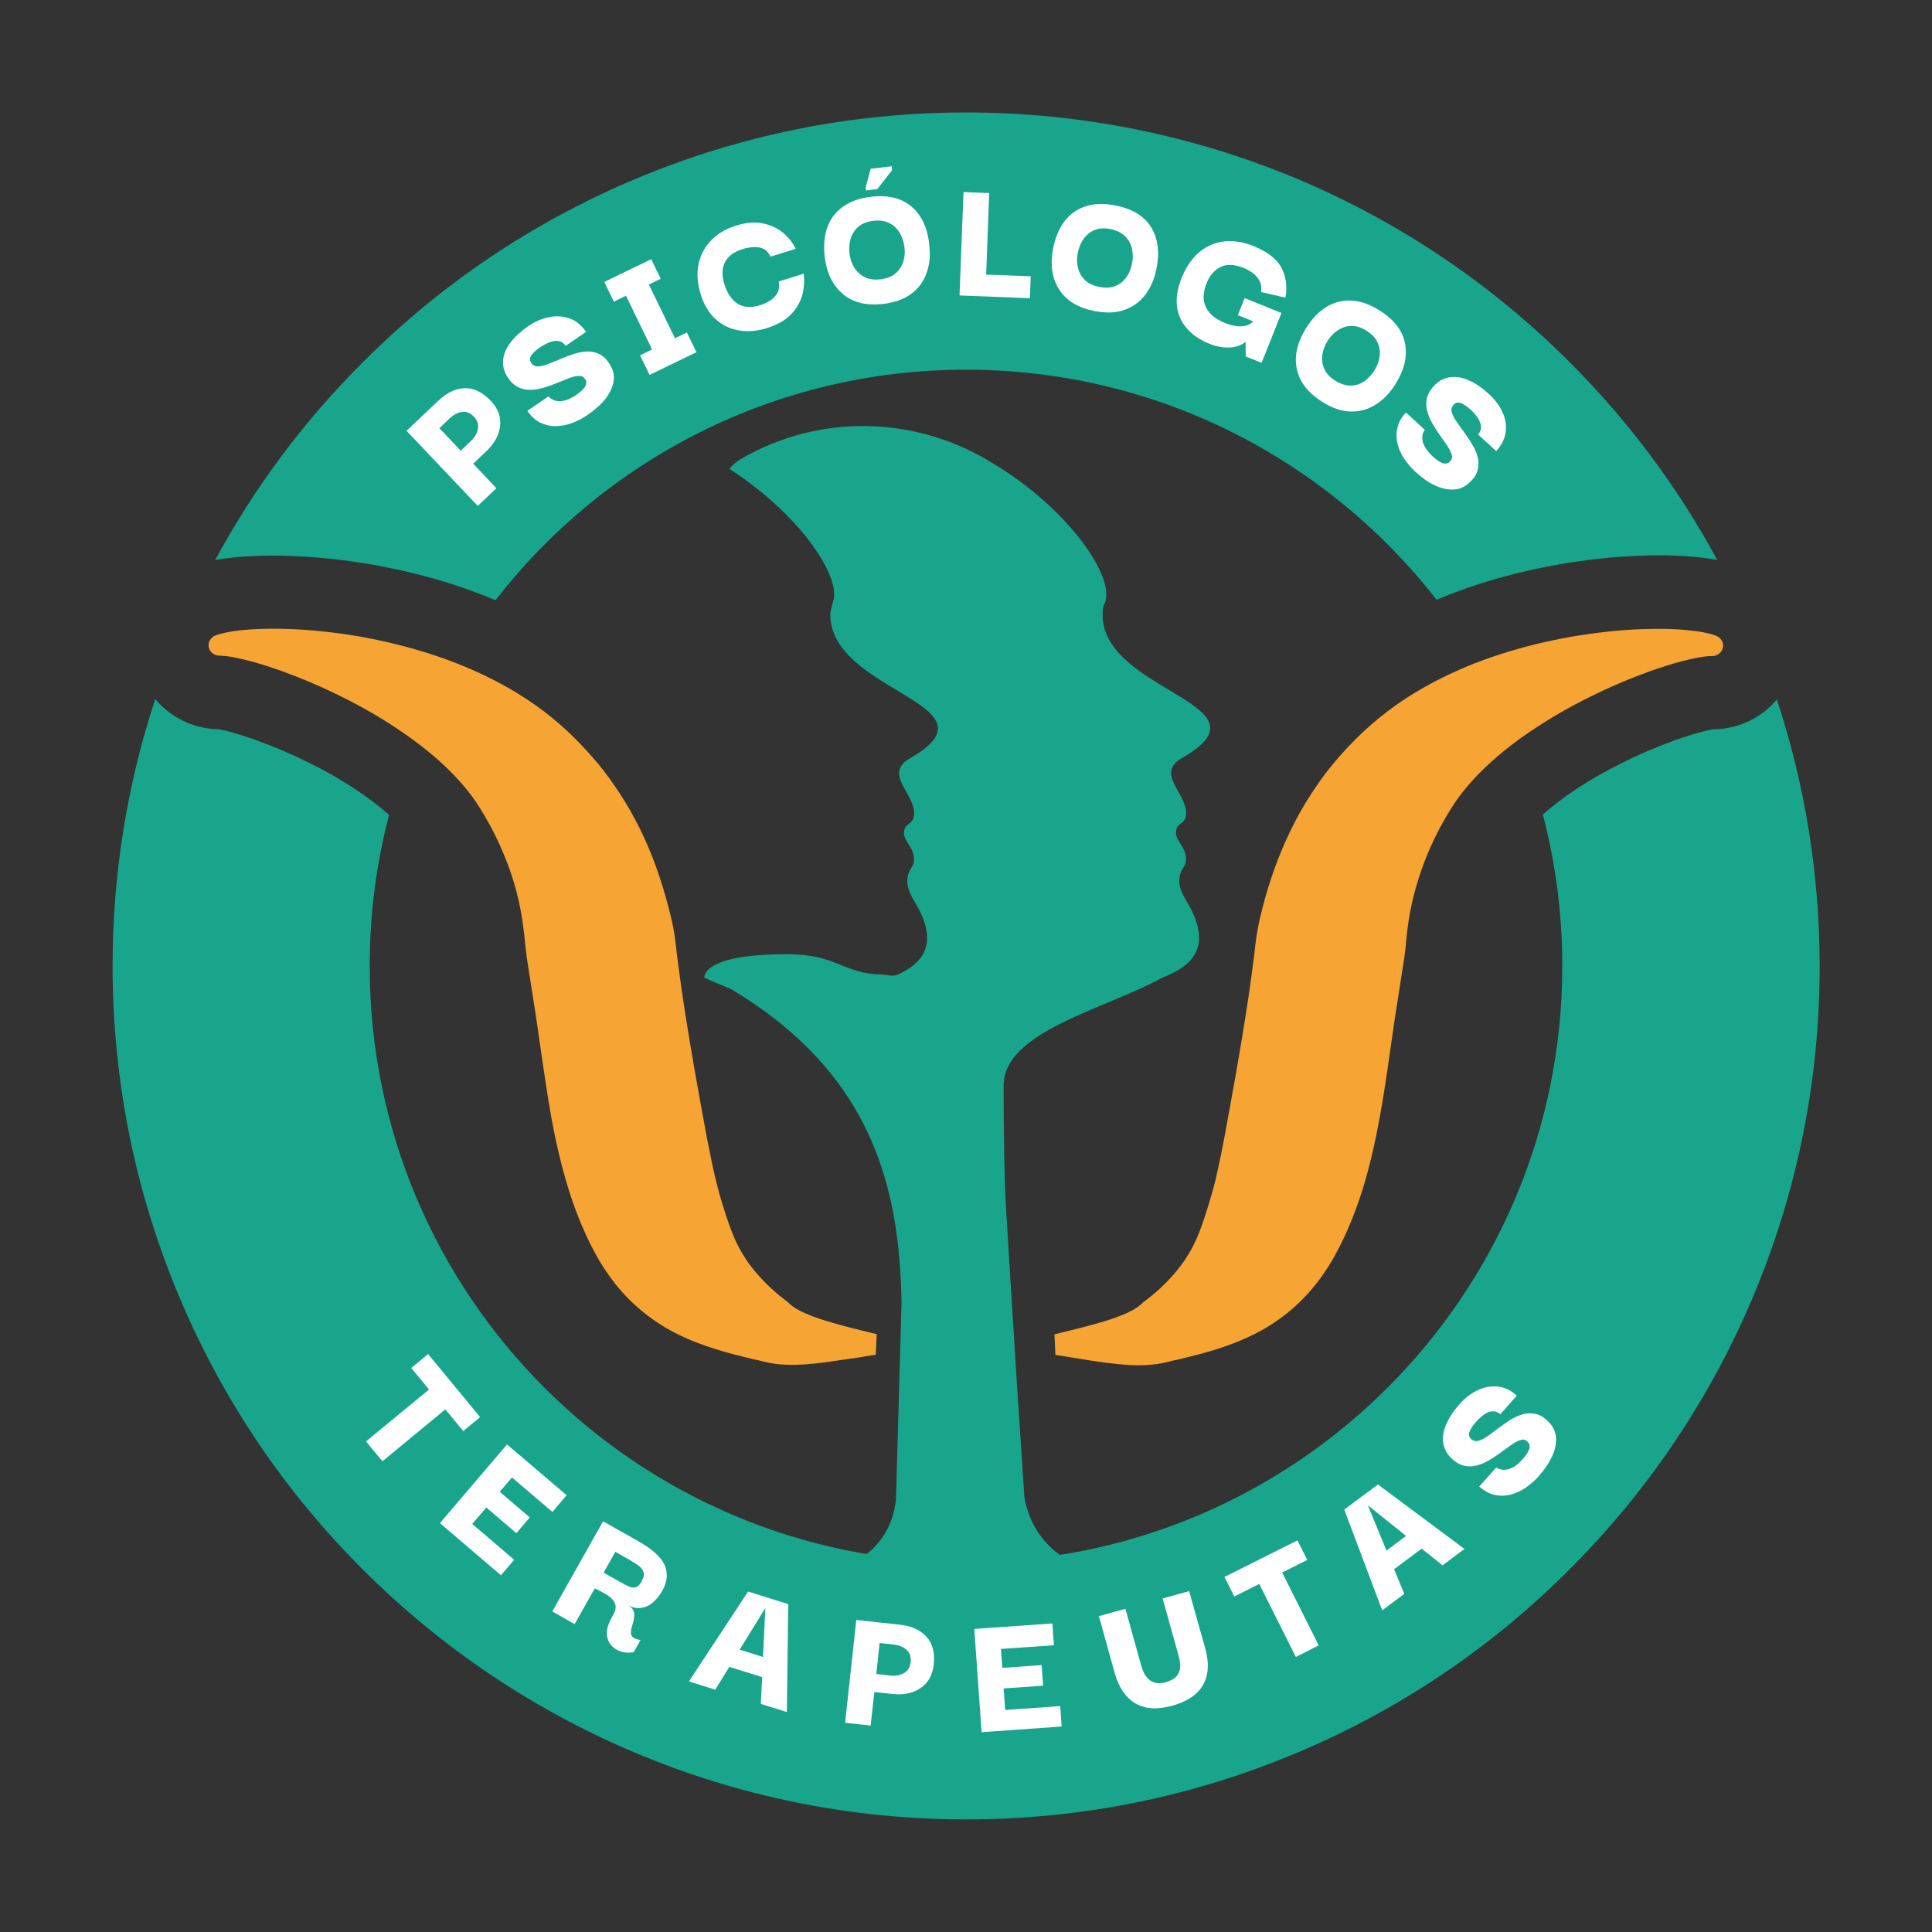 <?xml version="1.0" encoding="utf-8"?>
<!-- Generator: Adobe Illustrator 24.0.2, SVG Export Plug-In . SVG Version: 6.00 Build 0)  -->
<svg version="1.1" id="Capa_1" xmlns="http://www.w3.org/2000/svg" xmlns:xlink="http://www.w3.org/1999/xlink" x="0px" y="0px"
	 viewBox="0 0 1400 1400" style="enable-background:new 0 0 1400 1400;" xml:space="preserve">
<rect x="0" y="0" width="1400" height="1400" fill="#333333" stroke="none"/>
<style type="text/css">
	.st0{fill:#18A58C;}
	.st1{fill:#F6A434;}
	.st2{fill:#FFFFFF;}
</style>
<g>
	<path class="st0" d="M162.3,404.8c0.1,0,0.2,0,0.2,0c7-1,13.4-1.5,17.7-1.7c5.3-0.3,10.6-0.5,15.9-0.5c0.1,0,0.1,0,0.2,0l0.9,0
		c4.6,0,9.3,0.1,14.1,0.3c10,0.4,20,1.1,29.9,2.2c9.8,1.1,19.6,2.5,29.1,4.1c0.1,0,0.3,0,0.4,0.1c20.9,3.8,40,8.5,58.4,14.5
		c10.4,3.4,20.3,7.1,30,11.1C438,333.2,561.4,267.9,700,267.9c138.6,0,261.9,65.2,341,166.7c9.5-4,19.3-7.6,29.6-11
		c18.4-6,37.5-10.7,58.4-14.5c0.1,0,0.3,0,0.4-0.1c9.5-1.6,19.3-3,29-4.1c9.9-1.1,20-1.8,29.9-2.2c4.8-0.2,9.6-0.3,14.2-0.3l0.9,0
		c0.1,0,0.1,0,0.2,0c5.3,0,10.6,0.2,16,0.5c4.2,0.3,10.6,0.7,17.6,1.7c0.1,0,0.2,0,0.2,0c2.5,0.4,4.8,0.8,7,1.2
		c-28.4-52.5-64.2-100.6-106.9-143.3c-56.7-56.7-122.9-101.3-196.5-132.5C864.4,97.9,783.4,81.5,700,81.5s-164.4,16.4-240.8,48.7
		c-73.7,31.2-139.8,75.7-196.5,132.5c-42.7,42.7-78.5,90.7-106.8,143.2C157.9,405.5,160,405.1,162.3,404.8z"/>
	<path class="st0" d="M1287.6,506.9c-11.1,13.1-27.5,21.4-46,21.6c-0.4,0.1-1,0.2-1.8,0.3c-2.7,0.5-5.3,1.2-7.8,1.8
		c-2.6,0.7-5.5,1.5-8.9,2.6c-0.1,0-0.1,0-0.2,0.1c-2.9,0.9-6,2-9.2,3.1c-13.5,4.9-26.1,10.3-37.6,16.1c-0.1,0.1-0.3,0.1-0.4,0.2
		c-12,5.9-23.4,12.4-34.2,19.6c-8.8,5.8-16.6,11.8-23.5,17.9c9.2,35.1,14.1,71.9,14.1,109.8c0,238.6-193.5,432.1-432.1,432.1
		S267.9,938.6,267.9,700c0-37.8,4.9-74.5,14-109.5c-7-6.2-15-12.3-24-18.3c-10.7-7.1-22.1-13.7-34.1-19.5c-0.1-0.1-0.3-0.1-0.4-0.2
		c-11.5-5.8-24.2-11.2-37.6-16.1c-3.2-1.1-6.3-2.2-9.2-3.1c-0.1,0-0.1,0-0.2-0.1c-3.4-1.1-6.3-1.9-9-2.7c-2.5-0.7-5.1-1.3-7.7-1.8
		c-1-0.2-1.6-0.3-2-0.3c-18-0.4-34.2-8.8-45.2-21.8c-20.5,62.2-30.9,127-30.9,193.3c0,83.4,16.4,164.4,48.7,240.8
		c31.2,73.7,75.7,139.8,132.5,196.5c56.7,56.7,122.9,101.3,196.5,132.5c76.4,32.3,157.4,48.7,240.8,48.7s164.4-16.4,240.8-48.7
		c73.7-31.2,139.8-75.7,196.5-132.5c56.7-56.7,101.3-122.9,132.5-196.5c32.3-76.4,48.7-157.4,48.7-240.8
		C1318.5,633.7,1308.1,569,1287.6,506.9z"/>
</g>
<g>
	<path class="st0" d="M759.9,1119.8c-13.6-13.8-16.8-29.7-17.6-35.2c0,0-4.4-66.4-4.3-66.3c-0.1-1-0.3-2.5-0.4-4.4
		c0,0-8.8-138.8-9.2-150.5c-1.3-37.8-1.1-76.8-1.1-76.8c-0.1-39.2,73.2-55.1,115.3-78.3h0c18.3-7.1,29.5-17.5,25.5-35.9
		c-3.9-17.8-15.3-24.1-13.3-37.1c1.1-6.8,4.8-6.8,4.6-13.2c-0.3-9.3-8.3-12.9-7.1-20.4c0.9-5.2,5.7-4.4,6.9-9.8
		c3.5-15.5-23.3-30.8-2.7-42.6c71.1-40.6-66.9-48.1-57-110.1c11.9-17.7-25.2-71-80.3-103.6c-16.9-10.6-35.9-18.4-56.5-22.9
		c-44.3-9.5-88.3-1.6-124.8,19.3c0.4-0.1,0.7-0.2,1.1-0.2c-3.9,0.8-9.6,6.7-10.4,8c5,3.2,9.8,6.5,14.4,10l6.2,4.8
		c5.7,4.5,11,9.2,16,13.9l4.6,4.5c7.7,7.7,14.3,15.5,19.6,23l3.5,5.1c8.3,12.8,12.6,24.4,11.4,32.5l-2.5,9.6
		c-1.5,24.4,20.4,40,41.3,52.9l6.5,3.9c19.1,11.5,35.2,21,28.5,33.6c0,0,0,0,0,0c-0.2,0.4-0.5,0.9-0.8,1.4c0,0-0.1,0.1-0.1,0.1
		c-0.3,0.4-0.6,0.9-1,1.3c0,0.1-0.1,0.1-0.1,0.2c-0.4,0.4-0.7,0.9-1.1,1.3c-0.1,0.1-0.1,0.1-0.2,0.2c-0.4,0.4-0.9,0.9-1.3,1.3
		c-0.1,0.1-0.1,0.1-0.2,0.2c-0.5,0.5-1,0.9-1.5,1.4c-0.1,0.1-0.1,0.1-0.2,0.2c-0.6,0.5-1.2,1-1.8,1.5c0,0-0.1,0.1-0.1,0.1
		c-2.8,2.1-6.2,4.4-10.3,6.7c-20.6,11.8,6.2,27.1,2.7,42.6c-1.2,5.4-6,4.5-6.9,9.8c-1.3,7.4,6.8,11.1,7.1,20.4
		c0.2,6.4-3.5,6.4-4.6,13.2c-2,13.1,9.4,19.3,13.3,37.1c3.6,16.6-5.2,26.7-20.5,33.7c-4.1,1.5-8.4,0-11.3-0.1
		c-28.3-0.5-32.5-14.5-67.4-14.7c-64.2-0.4-61.4,17-61.4,17c5.1,2.3,10.5,4.5,19,8.1c14.5,8.6,27.3,17.6,38.6,27c0,0,0,0,0,0
		c71.1,58.9,83.9,131.7,85.3,199.7c-1.3,47.2-2.7,94.5-4,141.7c-0.3,5.3-1.8,18.6-11.5,31.3c-13.1,17-31.6,20.5-36,21.2v21.8h190.1
		c0-7.3,0-14.5,0-21.8C786.2,1136.1,772.2,1132.3,759.9,1119.8z"/>
	<path class="st1" d="M1243.6,460.7c-2.6-1-5-1.6-7.3-2.1c-2.3-0.5-4.6-0.9-6.8-1.2c-4.5-0.6-8.9-1-13.2-1.3
		c-4.4-0.3-8.7-0.4-13.1-0.4c-4.3,0-8.7,0.1-13,0.2c-8.7,0.3-17.3,0.9-25.9,1.9c-8.6,0.9-17.2,2.2-25.8,3.6
		c-17.2,3.1-34.4,7.2-51.4,12.7c-17.1,5.5-34,12.5-50.7,21.5c-8.3,4.5-16.6,9.5-24.6,15.2c-8,5.7-15.9,12-23.5,19.1
		c-2,1.8-3.6,3.5-5.4,5.2c-0.9,0.9-1.7,1.7-2.6,2.6l-2.5,2.6l-2.5,2.7l-2.5,2.7c-1.7,1.8-3.3,3.7-4.9,5.6c-1.6,1.9-3.2,3.8-4.7,5.7
		c-1.5,1.9-3.1,3.9-4.5,5.9c-1.5,2-2.9,4-4.3,6.1c-1.4,2-2.8,4.1-4.2,6.2c-10.9,16.7-19.6,34.9-26.4,53.6
		c-3.4,9.3-6.3,18.8-8.7,28.2c-1.2,4.7-2.4,9.3-3.3,14c-0.9,4.6-1.6,9.2-2.1,13.5l-0.7,6.2l-0.3,2.6l-0.4,3l-1.6,12l-1.7,12.1
		l-1.8,12c-2.5,16-5.2,31.9-7.9,47.4c-2.8,15.5-5.5,30.7-8.2,45.1c-1.4,7.2-2.7,14.2-4.2,20.8c-1.4,6.6-2.9,13-4.6,18.8
		c-0.8,2.9-1.7,5.7-2.5,8.5c-0.8,2.7-1.7,5.3-2.5,7.9c-1.7,5.2-3.4,10.2-5.7,15.5c-2.2,5.2-5.1,10.7-8.8,16.3
		c-1.9,2.8-3.9,5.5-6.2,8.3c-2.3,2.8-4.7,5.5-7.4,8.2c-1.3,1.3-2.7,2.6-4.1,4c-1.4,1.3-2.8,2.6-4.3,3.8c-0.7,0.6-1.5,1.3-2.2,1.9
		l-2.3,1.8c-0.8,0.6-1.5,1.2-2.3,1.8l-1.2,0.9l-0.6,0.5c-0.1,0.1-0.2,0.2-0.3,0.3c-1.7,1.7-4.2,3.5-7,5.1c-2.9,1.6-6.2,3.1-9.7,4.4
		c-7.1,2.8-14.9,5-22.8,7.1c-4,1.1-8,2.1-12.1,3.1l-12.2,3l0.7,14.9c4.1,0.6,8.2,1.3,12.4,2l12.5,2c8.4,1.3,17,2.5,26.2,3.2
		c4.6,0.3,9.4,0.5,14.5,0.2c5.1-0.3,10.5-0.9,16.3-2.4l1.1-0.3l0.8-0.2l1.6-0.4c1.1-0.2,2.2-0.5,3.3-0.7l6.6-1.6
		c4.4-1.1,8.9-2.2,13.4-3.5c4.6-1.3,9.2-2.7,13.8-4.3c4.7-1.6,9.4-3.4,14.1-5.5c4.7-2.1,9.5-4.4,14.2-7.1c4.7-2.7,9.3-5.7,13.8-9.1
		c9-6.7,17.2-14.8,24.1-23.5c3.5-4.4,6.6-8.9,9.5-13.5c2.9-4.6,5.4-9.2,7.8-13.9c4.7-9.3,8.6-18.5,11.9-27.5
		c3.3-9,6.1-17.9,8.4-26.7c4.7-17.5,8-34.5,10.8-51.3c2.8-16.8,5-33.3,7.4-49.7l1.8-12.3l1.9-12.2l3.9-24.9
		c0.6-3.8,1.1-7.4,1.5-10.8c0.4-3.5,0.6-6.9,1-10.2c0.7-6.7,1.7-13.2,3-19.6c2.6-12.8,6.4-25,11.2-37.1c0.6-1.5,1.2-3,1.9-4.5
		c0.6-1.5,1.3-3,2-4.5c0.7-1.5,1.4-3,2.1-4.5c0.7-1.5,1.5-3,2.2-4.4c0.4-0.7,0.7-1.5,1.1-2.2l1.2-2.2l1.2-2.2l1.3-2.2l1.2-2.2
		c0.4-0.7,0.9-1.5,1.3-2.2c0.9-1.4,1.8-3,2.6-4.2c6.5-10.5,15.3-20.8,25.6-30.5c10.3-9.7,22-18.8,34.7-27.1
		c12.6-8.4,26.1-16.1,40.1-23c14-7,28.6-13.2,43.5-18.6c3.7-1.3,7.5-2.6,11.3-3.8c3.8-1.2,7.5-2.3,11.3-3.3c3.8-1,7.6-1.9,11.3-2.6
		c1.9-0.4,3.7-0.7,5.5-0.9c2-0.3,3.6-0.4,4.9-0.4c4.5,0.4,8.3-2.9,8.7-6.8C1249,465.3,1246.9,462,1243.6,460.7z"/>
	<path class="st1" d="M622.2,983.7c4.1-0.7,8.2-1.4,12.4-2l0.7-14.9l-12.2-3c-4.1-1-8.1-2-12.1-3.1c-8-2.2-15.8-4.4-22.8-7.1
		c-3.5-1.4-6.8-2.8-9.7-4.4c-2.9-1.6-5.4-3.3-7-5.1c-0.1-0.1-0.2-0.2-0.3-0.3l-0.6-0.5l-1.2-0.9c-0.8-0.6-1.6-1.2-2.3-1.8l-2.3-1.8
		c-0.8-0.6-1.5-1.3-2.2-1.9c-1.5-1.3-2.9-2.5-4.3-3.8c-1.4-1.3-2.8-2.6-4.1-4c-2.6-2.7-5.1-5.4-7.4-8.2c-2.3-2.8-4.4-5.5-6.2-8.3
		c-3.7-5.6-6.6-11-8.8-16.3c-2.2-5.3-4-10.3-5.7-15.5c-0.8-2.6-1.7-5.2-2.5-7.9c-0.8-2.7-1.7-5.5-2.5-8.5
		c-1.6-5.8-3.1-12.2-4.6-18.8c-1.4-6.7-2.8-13.6-4.2-20.8c-2.7-14.4-5.4-29.6-8.2-45.1c-2.7-15.5-5.4-31.4-7.9-47.4l-1.8-12
		l-1.7-12.1l-1.6-12l-0.4-3l-0.3-2.6l-0.7-6.2c-0.5-4.3-1.1-8.9-2.1-13.5c-0.9-4.6-2.1-9.3-3.3-14c-2.5-9.4-5.3-18.8-8.7-28.2
		c-6.7-18.7-15.5-36.9-26.4-53.6c-1.3-2.1-2.8-4.1-4.2-6.2c-1.4-2.1-2.9-4.1-4.3-6.1c-1.5-2-3-3.9-4.5-5.9c-1.5-2-3.1-3.8-4.7-5.7
		c-1.6-1.9-3.2-3.7-4.9-5.6l-2.5-2.7l-2.5-2.7l-2.5-2.6c-0.9-0.9-1.7-1.7-2.6-2.6c-1.8-1.7-3.4-3.4-5.4-5.2
		c-7.5-7.1-15.4-13.4-23.5-19.1c-8.1-5.7-16.3-10.7-24.6-15.2c-16.7-9-33.6-15.9-50.7-21.5c-17.1-5.5-34.2-9.6-51.4-12.7
		c-8.6-1.5-17.2-2.7-25.8-3.6c-8.6-1-17.3-1.6-25.9-1.9c-4.3-0.2-8.7-0.2-13-0.2c-4.3,0-8.7,0.2-13.1,0.4c-4.4,0.3-8.8,0.6-13.2,1.3
		c-2.2,0.3-4.5,0.7-6.8,1.2c-2.3,0.5-4.7,1.1-7.3,2.1c-3.2,1.4-5.1,4.8-4.6,8c0.5,3.8,4,6.7,8.2,6.5c1.2,0.1,2.9,0.2,4.9,0.4
		c1.8,0.2,3.6,0.5,5.5,0.9c3.7,0.8,7.5,1.6,11.3,2.6c3.8,1,7.6,2.1,11.3,3.3c3.8,1.2,7.5,2.5,11.3,3.8c14.9,5.4,29.5,11.6,43.5,18.6
		c14,6.9,27.5,14.6,40.1,23c12.6,8.4,24.4,17.4,34.7,27.1c10.3,9.7,19.1,20,25.6,30.5c0.8,1.2,1.7,2.8,2.6,4.2
		c0.4,0.7,0.9,1.4,1.3,2.2l1.2,2.2l1.3,2.2l1.2,2.2l1.2,2.2c0.4,0.7,0.8,1.5,1.1,2.2c0.7,1.5,1.5,3,2.2,4.4c0.7,1.5,1.4,3,2.1,4.5
		c0.7,1.5,1.4,3,2,4.5c0.6,1.5,1.3,3,1.9,4.5c4.9,12,8.7,24.3,11.2,37.1c1.3,6.4,2.2,12.9,3,19.6c0.4,3.3,0.6,6.8,1,10.2
		c0.4,3.5,0.9,7,1.5,10.8l3.9,24.9l1.9,12.2l1.8,12.3c2.4,16.4,4.7,32.9,7.4,49.7c2.7,16.8,6.1,33.8,10.8,51.3
		c2.4,8.8,5.1,17.7,8.4,26.7c3.3,9,7.2,18.2,11.9,27.5c2.4,4.6,4.9,9.3,7.8,13.9c2.9,4.6,6.1,9.1,9.5,13.5
		c6.9,8.7,15.2,16.8,24.1,23.5c4.5,3.3,9.1,6.4,13.8,9.1c4.7,2.7,9.5,5,14.2,7.1c4.7,2.1,9.5,3.9,14.1,5.5c4.7,1.6,9.3,3,13.8,4.3
		c4.5,1.3,9,2.4,13.4,3.5l6.6,1.6c1.1,0.3,2.2,0.5,3.3,0.7l1.6,0.4l0.8,0.2l1.1,0.3c5.8,1.5,11.2,2.2,16.3,2.4
		c5.1,0.2,9.9,0.1,14.5-0.2c9.2-0.7,17.7-1.9,26.2-3.2L622.2,983.7z"/>
</g>
<g>
	<polygon class="st2" points="335.7,1037 347.9,1026.9 310.2,981.2 298,991.3 310.9,1006.9 265.2,1044.5 277.1,1058.9 322.7,1021.3 
			"/>
	<polygon class="st2" points="371,1070.6 400.3,1095.6 410.6,1083.5 367.4,1046.7 318.8,1103.7 363,1141.5 372.6,1130.3 
		342.2,1104.3 352.4,1092.4 374.2,1111 383.9,1099.6 362.1,1081 	"/>
	<path class="st2" d="M477.2,1127.7c-3.4-3.6-7.9-7-13.6-10.3l-26.6-15l-36.8,65.3l16.2,9.2l14.6-25.9c3.7,1.7,6.7,3.3,8.8,4.7
		c2.2,1.4,3.7,2.8,4.7,4.2c1,1.4,1.5,2.7,1.6,4c0.1,1.3-0.2,2.7-0.7,4c-0.6,1.4-1.3,2.8-2.1,4.2c-2.4,4.3-3.6,8.2-3.5,11.6
		c0.1,3.4,1.1,6.2,3,8.4c1.9,2.2,4.3,3.8,7.2,4.7c3,0.9,6,1,9.2,0.4l5-8.8c-2.4-0.3-4.1-0.9-5.2-1.7c-1.1-0.8-1.7-1.8-1.8-3
		c-0.1-1.2,0-2.5,0.4-3.9c0.4-1.4,0.8-2.9,1.2-4.3c0.4-1.5,0.7-3,0.8-4.5c0.1-1.5-0.2-2.9-0.8-4.3c-0.6-1.3-1.9-2.5-3.7-3.6
		c2.9,1.7,5.9,2.4,8.9,2.1c3-0.2,5.8-1.4,8.5-3.5c2.7-2.1,5.2-5.1,7.4-9c2.7-4.8,3.7-9.3,3.1-13.4
		C482.6,1135.2,480.6,1131.3,477.2,1127.7z M464.9,1146c-1.4,2.6-3,4-4.7,4.3c-1.7,0.3-3.6-0.1-5.9-1.3c-2.3-1.2-5.2-2.8-8.8-4.8
		l-8.1-4.6l8.5-15.1l6,3.4c3.8,2.1,6.9,4,9.4,5.6c2.5,1.6,4.1,3.4,4.8,5.2C467,1140.7,466.5,1143.1,464.9,1146z"/>
	<path class="st2" d="M499.2,1218.4l19.1,6l10.2-16.5l23.8,7.4l-1,19.4l18.9,5.9l1-78.2l-29.1-9.1L499.2,1218.4z M552.9,1200.7
		l-16.9-5.3l18.6-30.2L552.9,1200.7z"/>
	<path class="st2" d="M652,1177.3l-13-1.4l0,0l-18.5-2l-8.1,74.5l18.5,2l2.7-24.3l13,1.4c8.2,0.9,15.1-0.5,20.5-4.3
		c5.5-3.7,8.6-9.3,9.5-16.7c1-8.7-0.8-15.6-5.2-20.4C666.9,1181.1,660.5,1178.2,652,1177.3z M659.9,1204.4c-0.4,3.7-2,6.4-4.9,8
		c-2.9,1.6-6.1,2.2-9.8,1.8L635,1213l2.4-22.4l10.2,1.1c3.8,0.4,6.9,1.7,9.3,3.8C659.3,1197.6,660.3,1200.6,659.9,1204.4z"/>
	<polygon class="st2" points="728.4,1239.1 727.3,1223.5 755.9,1221.5 754.8,1206.6 726.3,1208.6 725.3,1194.9 763.7,1192.2 
		762.6,1176.4 706,1180.4 711.3,1255.2 769.3,1251.1 768.3,1236.3 	"/>
	<path class="st2" d="M861.7,1153l-19.2,5.3l11.5,41.3c1.3,4.8,1.6,8.5,0.7,11.1c-0.8,2.6-2.2,4.5-4.1,5.7c-1.9,1.2-3.9,2-5.8,2.6
		c-1.2,0.3-2.6,0.6-4.2,0.7s-3.3-0.1-5-0.8c-1.7-0.6-3.3-1.9-4.8-3.7c-1.5-1.8-2.8-4.5-3.8-8.1l-11.5-41.3l-19.2,5.3l11.5,41.4
		c2.9,10.3,7.9,17.6,14.9,21.8c7.1,4.2,16,4.7,26.8,1.7c11-3.1,18.5-8.1,22.4-15.3c3.9-7.1,4.4-15.9,1.4-26.4L861.7,1153z"/>
	<polygon class="st2" points="947.3,1130.4 940.2,1116.2 887.3,1142.7 894.4,1156.9 912.5,1147.8 939,1200.7 955.6,1192.3 
		929.1,1139.5 	"/>
	<path class="st2" d="M974.1,1093.9l27.5,73l16-11.9l-7.4-17.9l20-14.9l15.1,12.1l15.9-11.9l-62.7-46.7L974.1,1093.9z
		 M1004.7,1123.6l-13.5-32.8l27.7,22.2L1004.7,1123.6z"/>
	<path class="st2" d="M1127.5,1041.4c-0.4-4.2-2.1-7.8-5.2-10.9c-3.1-3.2-6.2-5.2-9.4-5.9c-3.2-0.7-6.3-0.6-9.4,0.2
		c-3.1,0.9-6.1,2.3-9.1,4.1c-3,1.9-5.8,3.9-8.6,6c-2.8,2.1-5.3,4-7.7,5.7c-2.4,1.7-4.6,2.8-6.6,3.4c-2,0.6-3.8,0.2-5.3-1.1
		c-1.7-1.5-2.2-3.4-1.3-5.5c0.8-2.2,2.4-4.5,4.5-6.9c1-1.1,2.2-2.3,3.6-3.6c1.4-1.2,2.9-2.3,4.5-3.1c1.6-0.8,3.3-1.2,4.9-1.1
		s3.3,0.8,4.8,2.1l11.9-13.5c-4.6-4.1-9.4-6.3-14.4-6.6c-5-0.4-9.9,0.6-14.5,3c-4.7,2.3-8.8,5.5-12.5,9.7
		c-4.5,5.1-7.8,10.1-9.8,14.8c-2,4.8-2.7,9.2-2.1,13.2c0.6,4.1,2.4,7.7,5.4,10.8c3.1,3.1,6.2,5,9.3,5.8c3.1,0.8,6.3,0.8,9.4,0
		c3.2-0.8,6.2-2.1,9.2-3.9s5.8-3.6,8.6-5.7c2.7-2,5.3-3.9,7.6-5.5c2.4-1.7,4.5-2.8,6.4-3.4c1.9-0.6,3.6-0.3,5,1
		c1,0.9,1.6,1.9,1.7,2.9c0.1,1.1,0,2.2-0.5,3.3c-0.5,1.1-1.1,2.3-1.9,3.4c-0.8,1.1-1.6,2.1-2.5,3.1c-2,2.3-3.9,4-5.7,5.2
		c-1.8,1.2-3.5,1.9-5,2.3c-1.5,0.3-2.8,0.5-4,0.3c-1.2-0.1-2.2-0.4-2.9-0.7c-0.7-0.4-1.3-0.7-1.6-1l-12.4,13.9
		c3.7,3.2,7.4,5.3,11.4,6.1c3.9,0.8,7.8,0.7,11.6-0.3c3.8-1,7.4-2.7,10.9-5.1c3.4-2.4,6.6-5.2,9.4-8.4c4.4-5,7.6-9.9,9.7-14.6
		C1127.1,1050,1127.9,1045.6,1127.5,1041.4z"/>
</g>
<g>
	<path class="st2" d="M336.8,281.3c-6.6,0.2-13,3.2-19.2,9.1l-11.3,10.7l0,0l-11.7,11.1l51.6,54.4l13.5-12.8L342.9,336l9.5-9
		c6-5.7,9.3-11.8,10-18.4c0.7-6.6-1.5-12.6-6.6-18C349.7,284.2,343.4,281.1,336.8,281.3z M346.3,310.8c-0.6,3.2-2.3,6.1-5,8.7
		l-7.4,7.1l-15.5-16.3l7.4-7.1c2.8-2.6,5.7-4.2,8.9-4.7c3.2-0.5,6,0.7,8.7,3.4C346,304.7,346.9,307.6,346.3,310.8z"/>
	<path class="st2" d="M434.7,256.8c-2.9-1.5-5.9-2.2-9.1-2.1c-3.2,0.1-6.5,0.7-9.8,1.8c-3.3,1.1-6.6,2.3-9.8,3.7
		c-3.2,1.4-6.2,2.6-8.9,3.6c-2.7,1.1-5.1,1.6-7.2,1.7c-2.1,0.1-3.7-0.7-4.9-2.4c-1.3-1.9-1.3-3.8,0.1-5.7c1.3-1.9,3.4-3.8,6.1-5.6
		c1.2-0.9,2.7-1.7,4.4-2.6c1.7-0.9,3.4-1.5,5.1-1.9c1.8-0.4,3.5-0.4,5.1,0.1c1.6,0.5,3,1.5,4.1,3.2l14.8-10.1
		c-3.5-5.1-7.6-8.4-12.4-9.9c-4.8-1.6-9.7-1.8-14.8-0.7c-5.1,1.1-9.9,3.2-14.5,6.3c-5.6,3.9-10,7.9-13.1,12
		c-3.1,4.1-4.8,8.3-5.3,12.3c-0.4,4.1,0.4,8,2.6,11.8c2.2,3.7,4.8,6.4,7.6,7.9c2.8,1.6,5.9,2.3,9.1,2.3c3.3,0,6.5-0.5,9.9-1.5
		c3.3-1,6.5-2.1,9.7-3.4c3.2-1.3,6.1-2.5,8.7-3.5c2.7-1,5-1.6,7.1-1.7s3.6,0.6,4.6,2.2c0.8,1.1,1.1,2.2,0.9,3.2
		c-0.1,1.1-0.6,2.1-1.3,3.1c-0.7,1-1.6,1.9-2.7,2.8c-1.1,0.9-2.1,1.7-3.1,2.4c-2.5,1.7-4.8,2.9-6.8,3.6c-2,0.7-3.8,1-5.4,1
		c-1.5,0-2.9-0.2-4-0.7c-1.1-0.4-2-0.9-2.7-1.4c-0.6-0.5-1.1-1-1.3-1.4l-15.4,10.5c2.8,4,5.9,6.9,9.5,8.6c3.6,1.7,7.4,2.6,11.3,2.5
		c3.9-0.1,7.9-0.8,11.8-2.3c3.9-1.5,7.6-3.4,11.2-5.9c5.5-3.8,9.8-7.7,13-11.8c3.1-4.1,5-8.3,5.7-12.4c0.7-4.2-0.1-8.1-2.4-11.8
		C440.1,260.9,437.6,258.3,434.7,256.8z"/>
	<polygon class="st2" points="489.1,245.1 470.2,206.2 478.8,202 471.9,187.8 437.9,204.3 444.8,218.6 453.6,214.3 472.5,253.2 
		463.8,257.5 470.7,271.7 504.7,255.2 497.7,240.9 	"/>
	<path class="st2" d="M564.3,204c0.6,3.5,0.2,6.4-1.3,8.8c-1.5,2.3-3.3,4.1-5.6,5.4c-2.3,1.3-4.4,2.3-6.4,2.9
		c-6.7,2.1-12.2,1.7-16.5-1c-4.3-2.8-7.5-7.5-9.6-14.2c-1.9-6.1-1.8-11.4,0.4-15.8c2.2-4.4,6.5-7.7,13.1-9.7c1.9-0.6,4.1-1,6.6-1.3
		c2.6-0.3,5.1,0,7.5,0.9c2.5,0.9,4.4,2.9,5.8,6l18.3-5.7c-2.3-4.6-5.4-8.6-9.5-11.9c-4.1-3.3-8.9-5.5-14.7-6.6
		c-5.7-1.1-12.2-0.5-19.4,1.8c-6.9,2.2-12.8,5.6-17.4,10.3c-4.7,4.7-7.8,10.4-9.3,17c-1.5,6.7-1.1,13.9,1.3,21.8
		c2.4,8.1,6.1,14.3,11.1,18.7c5,4.4,10.7,7.1,17.1,8.1c6.4,1,13,0.4,19.8-1.7c7.4-2.3,13.1-5.5,17.3-9.7c4.1-4.2,6.9-8.9,8.4-14.1
		c1.4-5.2,1.8-10.5,1.1-15.7L564.3,204z"/>
	<polygon class="st2" points="635.7,137 646.4,123.4 646.1,120.5 630.9,122.3 627.3,135.8 627.5,138 	"/>
	<path class="st2" d="M660.5,149.7c-7.3-6.2-17.1-8.6-29.4-7.1c-8.5,1-15.3,3.5-20.6,7.4c-5.3,3.9-8.9,8.9-11.1,15
		c-2.1,6.1-2.7,13.1-1.8,20.9c1.4,11.9,5.8,20.9,13.2,27.2c7.4,6.2,17.2,8.6,29.5,7.1c8.3-1,15-3.5,20.2-7.4s8.9-9,11-15.2
		c2.2-6.2,2.8-13.1,1.8-20.8C672.1,164.9,667.7,155.9,660.5,149.7z M654.5,189.7c-1.1,3.4-3,6.2-5.7,8.5c-2.7,2.3-6.3,3.6-10.8,4.2
		c-4.5,0.5-8.3,0-11.5-1.6c-3.1-1.6-5.6-3.9-7.5-6.9c-1.8-3-3-6.4-3.4-10.1c-0.7-6.2,0.3-11.5,3.2-15.9c2.9-4.5,7.6-7.1,14-7.9
		c4.5-0.5,8.3,0,11.5,1.6c3.2,1.6,5.7,3.9,7.6,7c1.8,3.1,3,6.6,3.5,10.4C655.9,182.7,655.6,186.3,654.5,189.7z"/>
	<polygon class="st2" points="716.8,139.9 698.2,139.2 695.3,214.1 714,214.8 714,214.8 746.3,216.1 746.9,200.2 714.6,199 	"/>
	<path class="st2" d="M808.4,148.9c-8.4-1.7-15.6-1.4-21.8,0.6c-6.2,2.1-11.3,5.7-15.2,10.8c-3.9,5.2-6.6,11.6-8.2,19.3
		c-2.3,11.8-1,21.7,4.1,29.9s13.7,13.5,25.9,15.9c8.2,1.6,15.4,1.4,21.5-0.8c6.2-2.1,11.2-5.8,15.2-11c4-5.2,6.7-11.6,8.2-19.2
		c2.3-11.7,1-21.6-4-29.8C829.2,156.6,820.6,151.3,808.4,148.9z M820.3,191c-0.7,3.7-2.1,7.1-4.2,10c-2.1,2.9-4.7,5-8,6.3
		c-3.3,1.3-7.2,1.5-11.6,0.6c-4.4-0.9-7.9-2.6-10.4-5c-2.5-2.5-4.1-5.5-5-8.9c-0.8-3.5-0.9-7-0.1-10.7c1.2-6.1,3.9-10.8,8-14.2
		c4.1-3.3,9.4-4.4,15.7-3.1c4.4,0.9,7.9,2.6,10.5,5.1c2.5,2.5,4.2,5.5,5,9C821,183.5,821.1,187.1,820.3,191z"/>
	<path class="st2" d="M907.8,178.1c-6.8-2.7-13.5-3.8-20.1-3.2c-6.5,0.6-12.5,3-17.8,7.1c-5.3,4.2-9.7,10.2-13.1,18
		c-3.3,7.8-4.6,14.8-4,21.2c0.6,6.4,3,11.9,7.2,16.7c4.1,4.8,9.6,8.5,16.4,11.2c2.8,1.1,5.5,1.9,8,2.3c2.6,0.4,4.9,0.5,7.2,0.4
		c2.2-0.2,4.3-0.6,6.1-1.3c1.9-0.7,3.4-1.6,4.7-2.7l0.2,0.1l0.1,10.4l11.5,4.6l14.4-36.1L901.9,216l-4.9,12.4l11.2,4.5
		c-1.9,1.8-4,2.9-6.4,3.3c-2.4,0.4-4.7,0.4-7.1-0.1c-2.4-0.4-4.6-1.1-6.7-1.9c-7-2.8-11.7-6.6-14.1-11.5c-2.4-4.9-2.3-10.7,0.4-17.3
		c2.1-5.5,5.4-9.4,9.9-11.8c4.5-2.4,10.2-2.2,17.1,0.6c2.1,0.9,4.3,2,6.4,3.6c2.1,1.5,3.8,3.4,5,5.7c1.2,2.3,1.6,5,1.1,8.1l17.7,4.1
		c1.4-8.6,0.3-16-3.2-22.2C924.9,187.3,918,182.2,907.8,178.1z"/>
	<path class="st2" d="M1018.2,249.2c-1.7-9.4-7.8-17.5-18.3-24.1c-7.2-4.6-14.1-7-20.6-7.3c-6.5-0.3-12.6,1.2-18.1,4.6
		c-5.5,3.4-10.4,8.4-14.6,15.1c-6.4,10.1-8.8,19.9-7,29.4c1.8,9.5,7.9,17.5,18.4,24.2c7,4.5,13.8,6.8,20.3,7.1
		c6.5,0.2,12.6-1.3,18.2-4.8c5.6-3.4,10.5-8.4,14.6-14.9C1017.5,268.4,1019.9,258.6,1018.2,249.2z M999.7,258.4
		c-0.5,3.6-1.8,7-3.9,10.3c-2,3.2-4.6,5.8-7.5,7.8c-3,2-6.2,2.9-9.8,2.9c-3.5,0-7.2-1.2-11-3.6c-3.8-2.4-6.4-5.2-7.9-8.5
		c-1.4-3.2-1.9-6.6-1.4-10.1c0.5-3.5,1.8-6.9,3.7-10c3.3-5.2,7.5-8.7,12.6-10.3c5.1-1.6,10.3-0.7,15.8,2.8c3.8,2.4,6.5,5.3,7.9,8.5
		C999.7,251.4,1000.2,254.8,999.7,258.4z"/>
	<path class="st2" d="M1088.5,298.2c-2.2-4.7-5.4-8.9-9.5-12.6c-5-4.6-9.9-8-14.7-10c-4.7-2.1-9.1-2.8-13.2-2.3
		c-4.1,0.5-7.7,2.2-10.9,5.2c-3.1,3-5.1,6.1-6,9.2c-0.9,3.1-0.9,6.3-0.2,9.4c0.8,3.2,2,6.3,3.7,9.3c1.7,3,3.5,5.9,5.5,8.7
		c2,2.8,3.8,5.3,5.4,7.7c1.6,2.4,2.7,4.5,3.3,6.5c0.6,2,0.2,3.6-1.1,5c-0.9,1-1.9,1.5-2.9,1.6c-1.1,0.1-2.2-0.1-3.3-0.6
		c-1.1-0.5-2.2-1.1-3.3-2c-1.1-0.8-2.1-1.7-3-2.5c-2.2-2-3.9-4-5.1-5.8c-1.1-1.8-1.9-3.5-2.2-5c-0.3-1.5-0.4-2.8-0.3-4
		s0.4-2.2,0.8-2.9c0.4-0.7,0.7-1.3,1-1.6l-13.7-12.6c-3.3,3.6-5.4,7.3-6.2,11.2c-0.9,3.9-0.8,7.8,0.1,11.6c1,3.8,2.6,7.5,5,10.9
		c2.4,3.5,5.1,6.7,8.2,9.5c4.9,4.5,9.7,7.8,14.5,9.9c4.7,2.1,9.2,3,13.4,2.7c4.2-0.3,7.9-2,11-5c3.3-3,5.3-6.1,6-9.3
		c0.8-3.1,0.7-6.3-0.1-9.4c-0.8-3.1-2.2-6.2-4-9.2c-1.8-3-3.8-5.9-5.8-8.7c-2.1-2.8-3.9-5.4-5.6-7.8c-1.6-2.4-2.7-4.6-3.3-6.6
		c-0.6-2-0.1-3.8,1.2-5.3c1.6-1.7,3.4-2.1,5.6-1.2c2.1,0.9,4.4,2.4,6.8,4.6c1.1,1,2.3,2.2,3.5,3.7c1.2,1.4,2.2,2.9,3,4.6
		c0.8,1.6,1.1,3.3,1.1,4.9c-0.1,1.7-0.8,3.3-2.2,4.8l13.2,12.1c4.1-4.5,6.4-9.3,6.9-14.3C1091.7,307.8,1090.8,302.9,1088.5,298.2z"
		/>
</g>
</svg>
